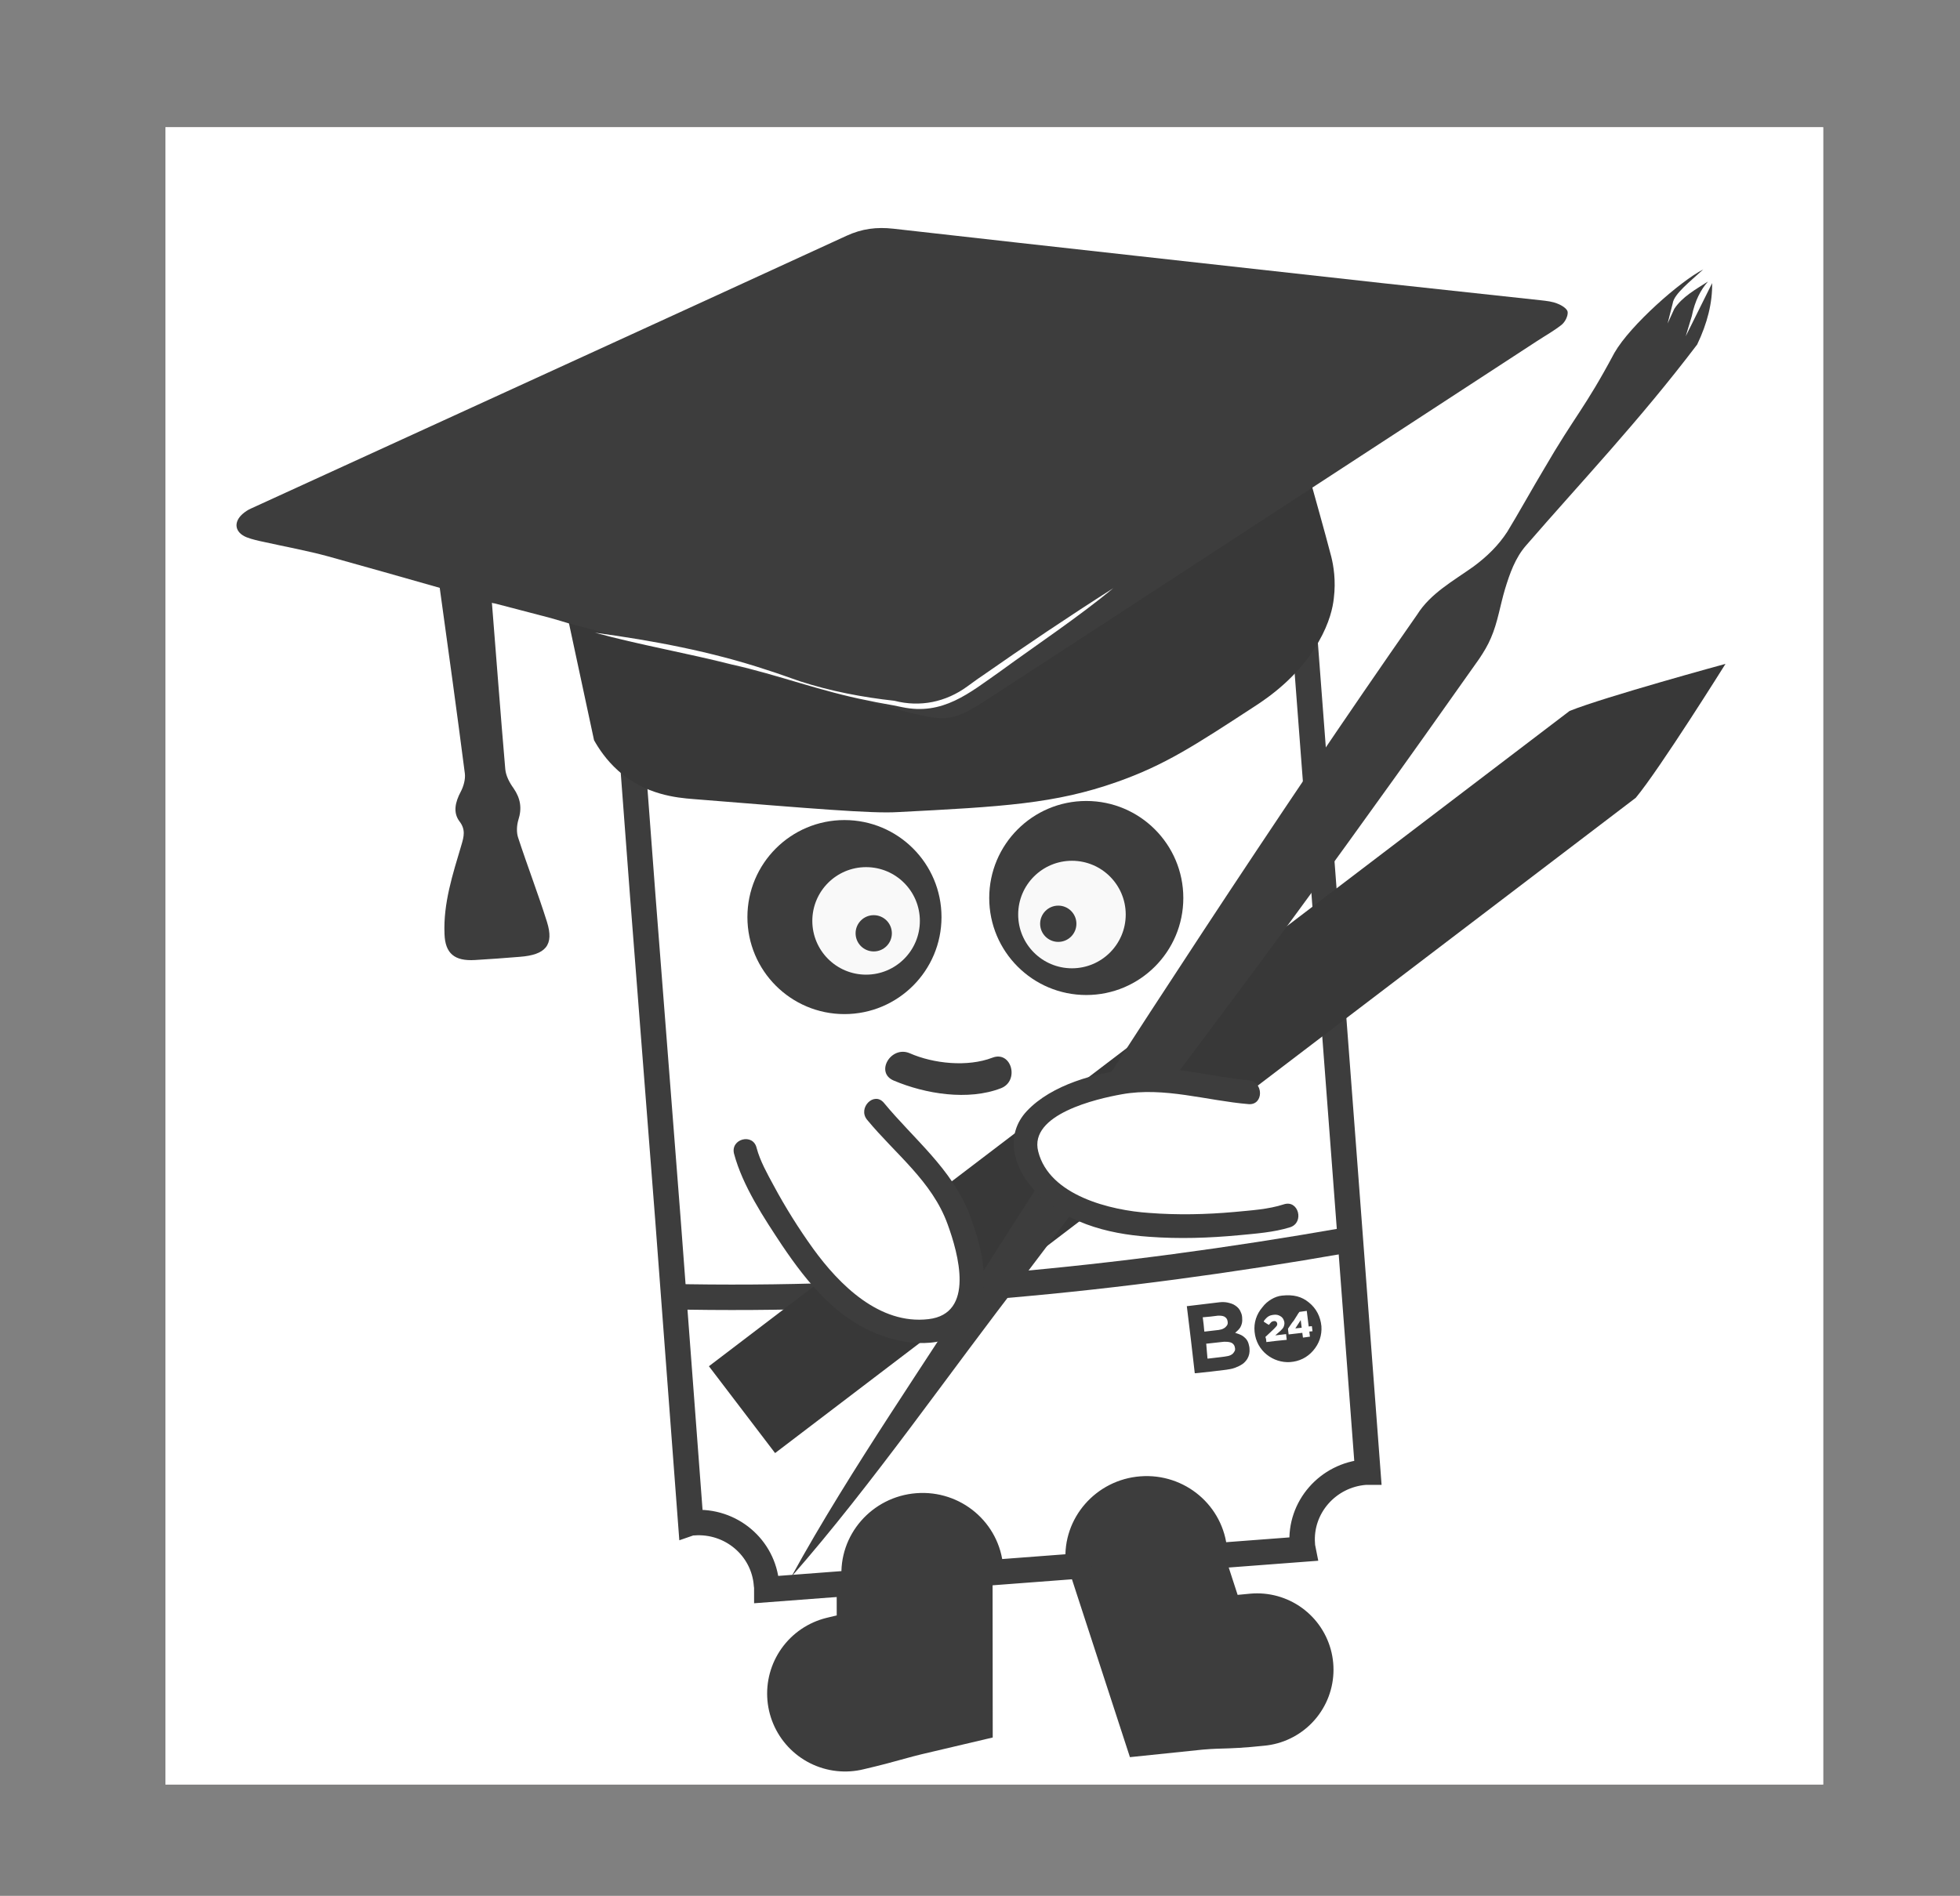 <?xml version="1.0" encoding="UTF-8"?>
<svg xmlns="http://www.w3.org/2000/svg" xmlns:xlink="http://www.w3.org/1999/xlink" version="1.1" x="0px" y="0px" viewBox="0 0 616 596" style="enable-background:new 0 0 616 596;" xml:space="preserve">
<rect x="0" y="0" width="616" height="596" fill="#808080" stroke="none"/>
<style type="text/css">
	.st0{fill:#E5DADA;}
	.st1{fill:#FFFFFF;}
	.st2{fill:none;stroke:#3D3D3D;stroke-width:49;stroke-linecap:round;stroke-miterlimit:10;}
	.st3{fill:none;stroke:#3D3D3D;stroke-width:48;stroke-linecap:round;stroke-miterlimit:10;}
	.st4{fill:#FFFFFF;stroke:#3D3D3D;stroke-width:8;stroke-miterlimit:10;}
	.st5{fill:none;stroke:#3D3D3D;stroke-width:8;stroke-miterlimit:10;}
	.st6{fill:#3D3D3D;}
	.st7{fill:#F9F9F9;}
	.st8{fill:#383838;}
	.st9{fill:none;stroke:#3D3D3D;stroke-miterlimit:10;}
</style>
<g id="Warstwa_1">
	<g>
		<g>
			<path class="st0" d="M349.8,314.1"></path>
		</g>
		<g>
			<path class="st0" d="M128.5,296.4"></path>
		</g>
		<rect x="52" y="40" class="st0" width="521" height="521"></rect>
		<path class="st0" d="M287.4,458.2c0,22.9,0.1,45.7,0.1,68.6c-11.5,2.7-10.4,2.9-21.9,5.6"></path>
		<path class="st0" d="M350.7,461.3c7.1,21.7,14.1,43.5,21.2,65.2c12.4-1.3,10.8-0.3,23.2-1.6"></path>
		<path class="st0" d="M356.3,152.5c0-0.5-0.1-1-0.2-1.5l27.7-2.1c0,0.5,0,1,0.1,1.5c0.9,11.7,11.2,20.4,23,19.5    c0.3,0,0.5,0,0.8-0.1l0.7,8.9l4.5,59.2l2.1,27.5l7.7,101.7l7.2,95.7c-0.3,0-0.5,0-0.8,0c-11.8,0.9-20.7,11.1-19.8,22.7    c0,0.5,0.1,1,0.2,1.5l-27.7,2.1c0-0.5,0-1-0.1-1.5c-0.9-11.7-11.2-20.4-23-19.5c-11.8,0.9-20.7,11.1-19.8,22.7    c0,0.5,0.1,1,0.2,1.5l-27.7,2.1c0-0.5,0-1-0.1-1.5c-0.9-11.7-11.2-20.4-23-19.5c-11.8,0.9-20.7,11.1-19.8,22.7    c0,0.5,0.1,1,0.2,1.5l-27.7,2.1c0-0.5,0-1-0.1-1.5c-0.9-11.7-11.2-20.4-23-19.5c-0.3,0-0.5,0-0.8,0.1l-7.2-95.7L202,281.5    l-7.2-95.7c0.3,0,0.5,0,0.8,0c11.8-0.9,20.7-11.1,19.8-22.7c0-0.5-0.1-1-0.2-1.5l27.7-2.1c0,0.5,0,1,0.1,1.5    c0.9,11.7,11.2,20.4,23,19.5c11.8-0.9,20.7-11.1,19.8-22.7c0-0.5-0.1-1-0.2-1.5l27.7-2.1c0,0.5,0,1,0.1,1.5    c0.9,11.7,11.2,20.4,23,19.5C348.3,174.3,357.2,164.1,356.3,152.5z"></path>
		<path class="st0" d="M422.4,390c-70.8,12.4-141.6,19.2-212.6,17.6"></path>
		<g>
			<circle class="st0" cx="265.4" cy="288.3" r="30.5"></circle>
			<circle class="st0" cx="272.2" cy="289.5" r="16.9"></circle>
		</g>
		<g>
			<circle class="st0" cx="341.4" cy="282.3" r="30.5"></circle>
			<circle class="st0" cx="336.9" cy="287.5" r="16.9"></circle>
		</g>
		<path class="st0" d="M514.1,250.8l-270.5,206l-20.8-27.3l270.5-206c10.9-4.4,49-14.8,49-14.8S521.6,241.8,514.1,250.8z"></path>
		<g>
			<path class="st0" d="M247.9,493.9c91.8-131.4,183.6-262.8,275.4-394.3"></path>
			<path class="st0" d="M248.7,495.7c18.7-34.1,43.3-68.9,64-101.9c42.7-66.6,87.5-135.9,132.7-200.6c4.2-6.7,11.4-10.6,17.7-15.1     c4.2-3.1,7.8-6.6,10.6-10.9c2.9-4.7,8.5-14.7,11.4-19.5c10.1-17.4,12.8-19,22.3-36.8c5-8.7,20.7-22.5,27.9-26.2     c-4.1,3.8-9.2,7.7-9.6,10.7l-1.6,6.3l2.1-4.6c2.5-3.8,6.7-6.1,10.6-8.6c-2.3,2.6-4.1,6-5.1,10.9l-1.9,6.3l8.3-16.7     c0.1,6.2-1.5,12.6-4.7,19.3c-18.2,24-36.3,43-53.8,63.2c-3.4,3.9-5.1,8.8-6.6,13.7c-1.5,5-2.3,10.5-4.4,15.3     c-1,2.4-2.3,4.5-3.7,6.6c-11.6,16.4-23.1,32.7-34.9,49c-33.6,46.9-72.8,98.4-107.8,144.7C298.5,431.3,274.4,466.4,248.7,495.7z"></path>
		</g>
		<circle class="st0" cx="274.6" cy="293.4" r="5.7"></circle>
		<circle class="st0" cx="332.6" cy="290.4" r="5.7"></circle>
		<g>
			<path class="st0" d="M402.9,407.3c3.6-0.4,6.2,0.3,8.4,2.1c2.4,1.9,3.7,4.5,4,7.5c0.2,2.9-0.7,5.5-2.6,7.7     c-1.9,2.2-4.4,3.4-7.3,3.6c-5.2,0.3-10.5-3.4-11.1-9.5c-0.3-2.9,0.6-5.6,2.5-7.8C398.2,409,400.7,407.5,402.9,407.3z M405,419.5     c1.4-0.2,2.9-0.3,4.3-0.5c0.1,0.5,0.1,1,0.2,1.5c0.7-0.1,1.4-0.2,2.2-0.3c-0.1-0.5-0.1-1-0.2-1.6c0.4,0,0.7-0.1,1-0.1     c-0.1-0.6-0.1-1.1-0.2-1.6c-0.3,0-0.7,0.1-1,0.1c-0.2-1.6-0.4-3.3-0.6-4.9c-0.7,0.1-1.5,0.2-2.2,0.3c0,0-0.1,0-0.1,0     c-0.3,0.4-0.6,0.8-0.8,1.2c-0.2,0.4-0.5,0.7-0.7,1.1c-0.2,0.4-0.5,0.7-0.8,1.1c-0.4,0.5-0.7,1.1-1.1,1.6     c-0.1,0.1-0.2,0.3-0.2,0.4C404.9,418.5,404.9,419,405,419.5z M398,421.9c2.2-0.3,4.3-0.5,6.4-0.7c-0.1-0.6-0.1-1.2-0.2-1.8     c-1.1,0.1-2.2,0.3-3.4,0.4c0.6-0.5,1.1-1,1.6-1.4c0.4-0.4,0.8-0.8,1-1.2c0.3-0.7,0.4-1.4,0.1-2.1c-0.2-0.6-0.6-1.1-1.2-1.4     c-0.5-0.3-1-0.4-1.6-0.4c-0.4,0-0.9,0.1-1.3,0.2c-1,0.3-1.6,1-2.2,1.8c0,0.1,0,0.1,0,0.2c0.5,0.3,1,0.7,1.6,1     c0.2-0.2,0.3-0.4,0.5-0.6c0.3-0.4,0.7-0.6,1.3-0.6c0.4,0,0.7,0.3,0.8,0.7c0.1,0.5-0.1,0.8-0.4,1.1c-0.5,0.6-1.1,1.1-1.6,1.6     c-0.5,0.5-1.1,1-1.6,1.5c0,0-0.1,0.1-0.1,0.1C397.9,420.8,398,421.4,398,421.9z"></path>
			<path class="st0" d="M375.5,431.7c-0.8-7-1.6-14-2.5-21.1c0.1,0,0.1,0,0.2,0c3.3-0.4,6.6-0.8,10-1.2c0.9-0.1,1.8-0.1,2.7,0.1     c0.8,0.2,1.6,0.4,2.3,0.9c0.8,0.5,1.5,1.3,1.8,2.2c0.3,0.6,0.4,1.3,0.4,1.9c0.1,1-0.1,1.9-0.6,2.8c-0.4,0.6-0.9,1.1-1.5,1.6     c0,0-0.1,0.1-0.1,0.1c0.2,0.1,0.4,0.1,0.6,0.2c0.9,0.3,1.7,0.6,2.4,1.3c0.6,0.5,1,1.2,1.2,1.9c0.1,0.5,0.3,1,0.3,1.6     c0.1,1.1-0.1,2.2-0.7,3.2c-0.4,0.6-0.9,1.2-1.5,1.6c-0.7,0.5-1.6,0.9-2.4,1.2c-0.5,0.2-1,0.3-1.5,0.4c-0.4,0.1-0.8,0.1-1.2,0.2     c-3.2,0.4-6.5,0.8-9.7,1.1C375.6,431.7,375.6,431.7,375.5,431.7z M379.5,427.1c0.1,0,0.1,0,0.2,0c0.6-0.1,1.1-0.1,1.7-0.2     c1.5-0.2,3-0.3,4.5-0.6c0.5-0.1,1-0.3,1.5-0.7c0.3-0.3,0.5-0.6,0.7-1c0.1-0.3,0.1-0.7,0-1c-0.1-0.8-0.7-1.4-1.4-1.6     c-0.7-0.2-1.3-0.2-2-0.2c-1.8,0.2-3.6,0.4-5.4,0.6c-0.1,0-0.1,0-0.2,0C379.2,424.1,379.4,425.6,379.5,427.1z M378.5,418.6     c0.1,0,0.1,0,0.2,0c1.4-0.2,2.9-0.3,4.3-0.5c0.6-0.1,1.1-0.2,1.6-0.5c0.4-0.2,0.7-0.5,1-0.9c0.3-0.4,0.3-0.9,0.2-1.4     c-0.1-0.7-0.5-1.1-1-1.4c-0.6-0.3-1.3-0.3-2-0.3c-1.5,0.2-3.1,0.4-4.6,0.5c-0.1,0-0.1,0-0.2,0     C378.2,415.7,378.4,417.1,378.5,418.6z"></path>
			<path class="st0" d="M408.8,415c0.1,0.8,0.2,1.6,0.3,2.4c-0.6,0.1-1.3,0.1-2,0.2C407.7,416.7,408.2,415.9,408.8,415z"></path>
		</g>
		<g>
			<path class="st0" d="M234.4,361.7c0.8,3.3,10.2,24.3,25.1,41.5c15.3,17.6,40.3,20.3,44.9,6.6c3.5-10.2-2.9-30.6-9.6-38.9     c-8.7-10.7-12.8-13.4-19.6-21.7"></path>
			<g>
				<path class="st0" d="M230.7,362.7c2.7,10.1,9.4,20.2,15.1,28.8c8.1,12,17.4,23.4,31.4,28.4c9.1,3.3,21.9,4.1,28.4-4.6      c6.9-9.2,2.7-24.2-1-33.8c-5.6-14.2-17.3-23.3-26.8-34.8c-3.1-3.7-8.3,1.6-5.3,5.3c8.9,10.8,20.4,19.3,25.3,32.8      c3.4,9.3,8.7,28.2-6,29.9c-15.4,1.8-28-10.8-36.2-22.1c-4.6-6.4-8.8-13.1-12.5-20c-2-3.7-4.2-7.6-5.3-11.7      C236.7,356.1,229.5,358,230.7,362.7L230.7,362.7z"></path>
			</g>
		</g>
		<g>
			<path class="st0" d="M404.4,382.2c-3.3,1.2-26.3,4.9-49.2,2.3c-23.4-2.7-39.5-20.9-30.5-31.9c6.8-8.2,27.6-14.1,38.4-13.2     c13.9,1.1,18.5,3,29.3,3.9"></path>
			<g>
				<path class="st0" d="M403.5,378.6c-4.9,1.6-10.4,1.9-15.5,2.4c-8.9,0.8-17.9,1-26.9,0.3c-12-0.8-31.3-5.4-34.8-19.3      c-3-11.7,18.4-16.6,26.3-18c13.3-2.4,26.6,2,39.8,3.1c4.8,0.4,4.8-7.1,0-7.5c-12.3-1.1-24.6-5-37-3.6      c-11,1.3-24.8,4.9-32.7,13.3c-7,7.5-4.2,17.6,2.1,24.6c9.2,10.3,23.1,14,36.3,14.9c9.4,0.7,18.9,0.4,28.4-0.5      c5.2-0.5,10.9-0.9,16-2.5C410,384.3,408.1,377.1,403.5,378.6L403.5,378.6z"></path>
			</g>
		</g>
		<g>
			<path class="st0" d="M313.2,337.3c-0.9,0.4-4.3,1.7-10.8,1.7c-6.8,0-14.3-1.4-19.1-3.6"></path>
			<g>
				<path class="st0" d="M311.9,332.5c-7.8,3-18.5,1.9-26-1.4c-5.9-2.5-11,6.1-5,8.6c9.9,4.2,23.4,6.4,33.7,2.4      C320.5,339.8,317.9,330.2,311.9,332.5L311.9,332.5z"></path>
			</g>
		</g>
	</g>
	<g>
		<rect x="52" y="40" class="st1" width="521" height="521"></rect>
		<path class="st2" d="M287.4,458.2c0,22.9,0.1,45.7,0.1,68.6c-11.5,2.7-10.4,2.9-21.9,5.6"></path>
		<path class="st3" d="M350.7,461.3c7.1,21.7,14.1,43.5,21.2,65.2c12.4-1.3,10.8-0.3,23.2-1.6"></path>
		<path class="st4" d="M356.3,152.5c0-0.5-0.1-1-0.2-1.5l27.7-2.1c0,0.5,0,1,0.1,1.5c0.9,11.7,11.2,20.4,23,19.5    c0.3,0,0.5,0,0.8-0.1l0.7,8.9l4.5,59.2l2.1,27.5l7.7,101.7l7.2,95.7c-0.3,0-0.5,0-0.8,0c-11.8,0.9-20.7,11.1-19.8,22.7    c0,0.5,0.1,1,0.2,1.5l-27.7,2.1c0-0.5,0-1-0.1-1.5c-0.9-11.7-11.2-20.4-23-19.5c-11.8,0.9-20.7,11.1-19.8,22.7    c0,0.5,0.1,1,0.2,1.5l-27.7,2.1c0-0.5,0-1-0.1-1.5c-0.9-11.7-11.2-20.4-23-19.5c-11.8,0.9-20.7,11.1-19.8,22.7    c0,0.5,0.1,1,0.2,1.5l-27.7,2.1c0-0.5,0-1-0.1-1.5c-0.9-11.7-11.2-20.4-23-19.5c-0.3,0-0.5,0-0.8,0.1l-7.2-95.7L202,281.5    l-7.2-95.7c0.3,0,0.5,0,0.8,0c11.8-0.9,20.7-11.1,19.8-22.7c0-0.5-0.1-1-0.2-1.5l27.7-2.1c0,0.5,0,1,0.1,1.5    c0.9,11.7,11.2,20.4,23,19.5c11.8-0.9,20.7-11.1,19.8-22.7c0-0.5-0.1-1-0.2-1.5l27.7-2.1c0,0.5,0,1,0.1,1.5    c0.9,11.7,11.2,20.4,23,19.5C348.3,174.3,357.2,164.1,356.3,152.5z"></path>
		<path class="st5" d="M422.4,390c-70.8,12.4-141.6,19.2-212.6,17.6"></path>
		<g>
			<circle class="st6" cx="265.4" cy="288.3" r="30.5"></circle>
			<circle class="st7" cx="272.2" cy="289.5" r="16.9"></circle>
		</g>
		<g>
			<circle class="st6" cx="341.4" cy="282.3" r="30.5"></circle>
			<circle class="st7" cx="336.9" cy="287.5" r="16.9"></circle>
		</g>
		<path class="st8" d="M514.1,250.8l-270.5,206l-20.8-27.3l270.5-206c10.9-4.4,49-14.8,49-14.8S521.6,241.8,514.1,250.8z"></path>
		<g>
			<path class="st8" d="M247.9,493.9c91.8-131.4,183.6-262.8,275.4-394.3"></path>
			<path class="st6" d="M248.7,495.7c18.7-34.1,43.3-68.9,64-101.9c42.7-66.6,87.5-135.9,132.7-200.6c4.2-6.7,11.4-10.6,17.7-15.1     c4.2-3.1,7.8-6.6,10.6-10.9c2.9-4.7,8.5-14.7,11.4-19.5c10.1-17.4,12.8-19,22.3-36.8c5-8.7,20.7-22.5,27.9-26.2     c-4.1,3.8-9.2,7.7-9.6,10.7l-1.6,6.3l2.1-4.6c2.5-3.8,6.7-6.1,10.6-8.6c-2.3,2.6-4.1,6-5.1,10.9l-1.9,6.3l8.3-16.7     c0.1,6.2-1.5,12.6-4.7,19.3c-18.2,24-36.3,43-53.8,63.2c-3.4,3.9-5.1,8.8-6.6,13.7c-1.5,5-2.3,10.5-4.4,15.3     c-1,2.4-2.3,4.5-3.7,6.6c-11.6,16.4-23.1,32.7-34.9,49c-33.6,46.9-72.8,98.4-107.8,144.7C298.5,431.3,274.4,466.4,248.7,495.7z"></path>
		</g>
		<circle class="st6" cx="274.6" cy="293.4" r="5.7"></circle>
		<circle class="st6" cx="332.6" cy="290.4" r="5.7"></circle>
		<g>
			<path class="st6" d="M402.9,407.3c3.6-0.4,6.2,0.3,8.4,2.1c2.4,1.9,3.7,4.5,4,7.5c0.2,2.9-0.7,5.5-2.6,7.7     c-1.9,2.2-4.4,3.4-7.3,3.6c-5.2,0.3-10.5-3.4-11.1-9.5c-0.3-2.9,0.6-5.6,2.5-7.8C398.2,409,400.7,407.5,402.9,407.3z M405,419.5     c1.4-0.2,2.9-0.3,4.3-0.5c0.1,0.5,0.1,1,0.2,1.5c0.7-0.1,1.4-0.2,2.2-0.3c-0.1-0.5-0.1-1-0.2-1.6c0.4,0,0.7-0.1,1-0.1     c-0.1-0.6-0.1-1.1-0.2-1.6c-0.3,0-0.7,0.1-1,0.1c-0.2-1.6-0.4-3.3-0.6-4.9c-0.7,0.1-1.5,0.2-2.2,0.3c0,0-0.1,0-0.1,0     c-0.3,0.4-0.6,0.8-0.8,1.2c-0.2,0.4-0.5,0.7-0.7,1.1c-0.2,0.4-0.5,0.7-0.8,1.1c-0.4,0.5-0.7,1.1-1.1,1.6     c-0.1,0.1-0.2,0.3-0.2,0.4C404.9,418.5,404.9,419,405,419.5z M398,421.9c2.2-0.3,4.3-0.5,6.4-0.7c-0.1-0.6-0.1-1.2-0.2-1.8     c-1.1,0.1-2.2,0.3-3.4,0.4c0.6-0.5,1.1-1,1.6-1.4c0.4-0.4,0.8-0.8,1-1.2c0.3-0.7,0.4-1.4,0.1-2.1c-0.2-0.6-0.6-1.1-1.2-1.4     c-0.5-0.3-1-0.4-1.6-0.4c-0.4,0-0.9,0.1-1.3,0.2c-1,0.3-1.6,1-2.2,1.8c0,0.1,0,0.1,0,0.2c0.5,0.3,1,0.7,1.6,1     c0.2-0.2,0.3-0.4,0.5-0.6c0.3-0.4,0.7-0.6,1.3-0.6c0.4,0,0.7,0.3,0.8,0.7c0.1,0.5-0.1,0.8-0.4,1.1c-0.5,0.6-1.1,1.1-1.6,1.6     c-0.5,0.5-1.1,1-1.6,1.5c0,0-0.1,0.1-0.1,0.1C397.9,420.8,398,421.4,398,421.9z"></path>
			<path class="st6" d="M375.5,431.7c-0.8-7-1.6-14-2.5-21.1c0.1,0,0.1,0,0.2,0c3.3-0.4,6.6-0.8,10-1.2c0.9-0.1,1.8-0.1,2.7,0.1     c0.8,0.2,1.6,0.4,2.3,0.9c0.8,0.5,1.5,1.3,1.8,2.2c0.3,0.6,0.4,1.3,0.4,1.9c0.1,1-0.1,1.9-0.6,2.8c-0.4,0.6-0.9,1.1-1.5,1.6     c0,0-0.1,0.1-0.1,0.1c0.2,0.1,0.4,0.1,0.6,0.2c0.9,0.3,1.7,0.6,2.4,1.3c0.6,0.5,1,1.2,1.2,1.9c0.1,0.5,0.3,1,0.3,1.6     c0.1,1.1-0.1,2.2-0.7,3.2c-0.4,0.6-0.9,1.2-1.5,1.6c-0.7,0.5-1.6,0.9-2.4,1.2c-0.5,0.2-1,0.3-1.5,0.4c-0.4,0.1-0.8,0.1-1.2,0.2     c-3.2,0.4-6.5,0.8-9.7,1.1C375.6,431.7,375.6,431.7,375.5,431.7z M379.5,427.1c0.1,0,0.1,0,0.2,0c0.6-0.1,1.1-0.1,1.7-0.2     c1.5-0.2,3-0.3,4.5-0.6c0.5-0.1,1-0.3,1.5-0.7c0.3-0.3,0.5-0.6,0.7-1c0.1-0.3,0.1-0.7,0-1c-0.1-0.8-0.7-1.4-1.4-1.6     c-0.7-0.2-1.3-0.2-2-0.2c-1.8,0.2-3.6,0.4-5.4,0.6c-0.1,0-0.1,0-0.2,0C379.2,424.1,379.4,425.6,379.5,427.1z M378.5,418.6     c0.1,0,0.1,0,0.2,0c1.4-0.2,2.9-0.3,4.3-0.5c0.6-0.1,1.1-0.2,1.6-0.5c0.4-0.2,0.7-0.5,1-0.9c0.3-0.4,0.3-0.9,0.2-1.4     c-0.1-0.7-0.5-1.1-1-1.4c-0.6-0.3-1.3-0.3-2-0.3c-1.5,0.2-3.1,0.4-4.6,0.5c-0.1,0-0.1,0-0.2,0     C378.2,415.7,378.4,417.1,378.5,418.6z"></path>
			<path class="st6" d="M408.8,415c0.1,0.8,0.2,1.6,0.3,2.4c-0.6,0.1-1.3,0.1-2,0.2C407.7,416.7,408.2,415.9,408.8,415z"></path>
		</g>
		<g>
			<path class="st1" d="M234.4,361.7c0.8,3.3,10.2,24.3,25.1,41.5c15.3,17.6,40.3,20.3,44.9,6.6c3.5-10.2-2.9-30.6-9.6-38.9     c-8.7-10.7-12.8-13.4-19.6-21.7"></path>
			<g>
				<path class="st6" d="M230.7,362.7c2.7,10.1,9.4,20.2,15.1,28.8c8.1,12,17.4,23.4,31.4,28.4c9.1,3.3,21.9,4.1,28.4-4.6      c6.9-9.2,2.7-24.2-1-33.8c-5.6-14.2-17.3-23.3-26.8-34.8c-3.1-3.7-8.3,1.6-5.3,5.3c8.9,10.8,20.4,19.3,25.3,32.8      c3.4,9.3,8.7,28.2-6,29.9c-15.4,1.8-28-10.8-36.2-22.1c-4.6-6.4-8.8-13.1-12.5-20c-2-3.7-4.2-7.6-5.3-11.7      C236.7,356.1,229.5,358,230.7,362.7L230.7,362.7z"></path>
			</g>
		</g>
		<g>
			<path class="st1" d="M404.4,382.2c-3.3,1.2-26.3,4.9-49.2,2.3c-23.4-2.7-39.5-20.9-30.5-31.9c6.8-8.2,27.6-14.1,38.4-13.2     c13.9,1.1,18.5,3,29.3,3.9"></path>
			<g>
				<path class="st6" d="M403.5,378.6c-4.9,1.6-10.4,1.9-15.5,2.4c-8.9,0.8-17.9,1-26.9,0.3c-12-0.8-31.3-5.4-34.8-19.3      c-3-11.7,18.4-16.6,26.3-18c13.3-2.4,26.6,2,39.8,3.1c4.8,0.4,4.8-7.1,0-7.5c-12.3-1.1-24.6-5-37-3.6      c-11,1.3-24.8,4.9-32.7,13.3c-7,7.5-4.2,17.6,2.1,24.6c9.2,10.3,23.1,14,36.3,14.9c9.4,0.7,18.9,0.4,28.4-0.5      c5.2-0.5,10.9-0.9,16-2.5C410,384.3,408.1,377.1,403.5,378.6L403.5,378.6z"></path>
			</g>
		</g>
		<g>
			<g>
				<path class="st6" d="M311.9,332.5c-7.8,3-18.5,1.9-26-1.4c-5.9-2.5-11,6.1-5,8.6c9.9,4.2,23.4,6.4,33.7,2.4      C320.5,339.8,317.9,330.2,311.9,332.5L311.9,332.5z"></path>
			</g>
		</g>
	</g>
</g>
<g id="Warstwa_3">
</g>
<g id="Warstwa_2">
	<path class="st8" d="M411.2,148.8c-33.4,21.1-66.7,42.2-100.1,63.3c-14.8,9.3-14.8,9.3-31,4c-31.4-10.4-62.8-20.8-94.2-31.2   c-1.2-0.4-2.5-0.9-5-1.8l-5.2-1.7c3.7,17.1,7.3,34.2,11,51.3c1.4,2.5,3.8,6.2,7.6,9.6c8.5,7.6,18.5,8.5,23.6,8.9   c37.4,3,56.1,4.6,64.2,4.1c33-1.7,49.5-2.6,69-9.5c15-5.3,24.3-11.4,43-23.6c4.5-2.9,13.9-9.3,20.3-20.4c3.5-6.1,4.5-10.9,4.8-13.7   c0.7-5.6-0.1-10.3-0.8-13.1C416.1,166.2,413.6,157.5,411.2,148.8z"></path>
	<path class="st6" d="M489.6,95.5c-1.6-0.7-3.5-0.9-5.3-1.1c-16.6-1.8-33.3-3.6-49.9-5.4c-51.2-5.7-102.4-11.3-153.6-17.1   c-5.3-0.6-9.9,0-14.7,2.2c-62.4,28.7-124.9,57.2-187.3,85.8c-0.9,0.4-1.8,1-2.6,1.7c-2.9,2.6-2.4,5.8,1.3,7.3   c1.8,0.7,3.7,1.1,5.6,1.5c6.7,1.5,13.4,2.7,20,4.5c11.8,3.3,23.6,6.6,35.1,9.9c2.7,19.5,5.4,39,7.9,58.4c0.2,1.8-0.4,4-1.3,5.7   c-1.7,3.2-2.5,6.5-0.4,9.3c2,2.6,1.4,4.8,0.6,7.5c-2.7,9.1-5.7,18.2-5.3,27.9c0.2,6.1,3.1,8.6,9.6,8.2c4.7-0.3,9.4-0.6,14-1   c8.2-0.6,10.9-3.7,8.6-11c-2.8-8.9-6.2-17.7-9.1-26.6c-0.5-1.6-0.4-3.7,0.1-5.4c1.2-3.7,0.7-6.8-1.5-10c-1.3-1.8-2.4-3.9-2.6-6   c-1.5-17.4-2.8-34.9-4.2-52.3c0.3,0.1,0.6,0.2,0.9,0.2l17.6,4.6c2.8,0.8,4.1,1.2,5.4,1.6c34.2,9,68.4,18,102.6,26.9   c17.7,4.6,17.7,4.6,33-5.4c56.4-36.7,112.7-73.5,169-110.2c2.6-1.7,5.3-3.2,7.7-5.1c1.1-0.9,2-2.7,1.9-4   C492.6,97.1,490.9,96,489.6,95.5z"></path>
	<g>
		<path class="st1" d="M187,198.9c18.3,2.5,36.5,5.9,54,11.7c3.5,1.1,7,2.4,10.5,3.6c9.6,3.1,19.6,5,29.6,6.1    c8.1,2.1,16.2,0.4,22.9-4.5c1.3-0.9,3.1-2.3,4.5-3.2c13.6-9.5,27.4-18.8,41.4-27.7c-11,9.1-23.8,17.6-35.6,26.2    c-9.7,6.8-18,13.9-30.8,11.2c-3.6-0.8-7.3-1.3-10.8-2.1c-14.5-2.8-28.3-8.1-42.7-11.3C215.9,205.3,200.8,202.7,187,198.9    L187,198.9z"></path>
	</g>
</g>
<g id="Warstwa_4">
	<path class="st9" d="M481.4,179.1"></path>
	<path class="st9" d="M539.1,173.1"></path>
</g>
</svg>
